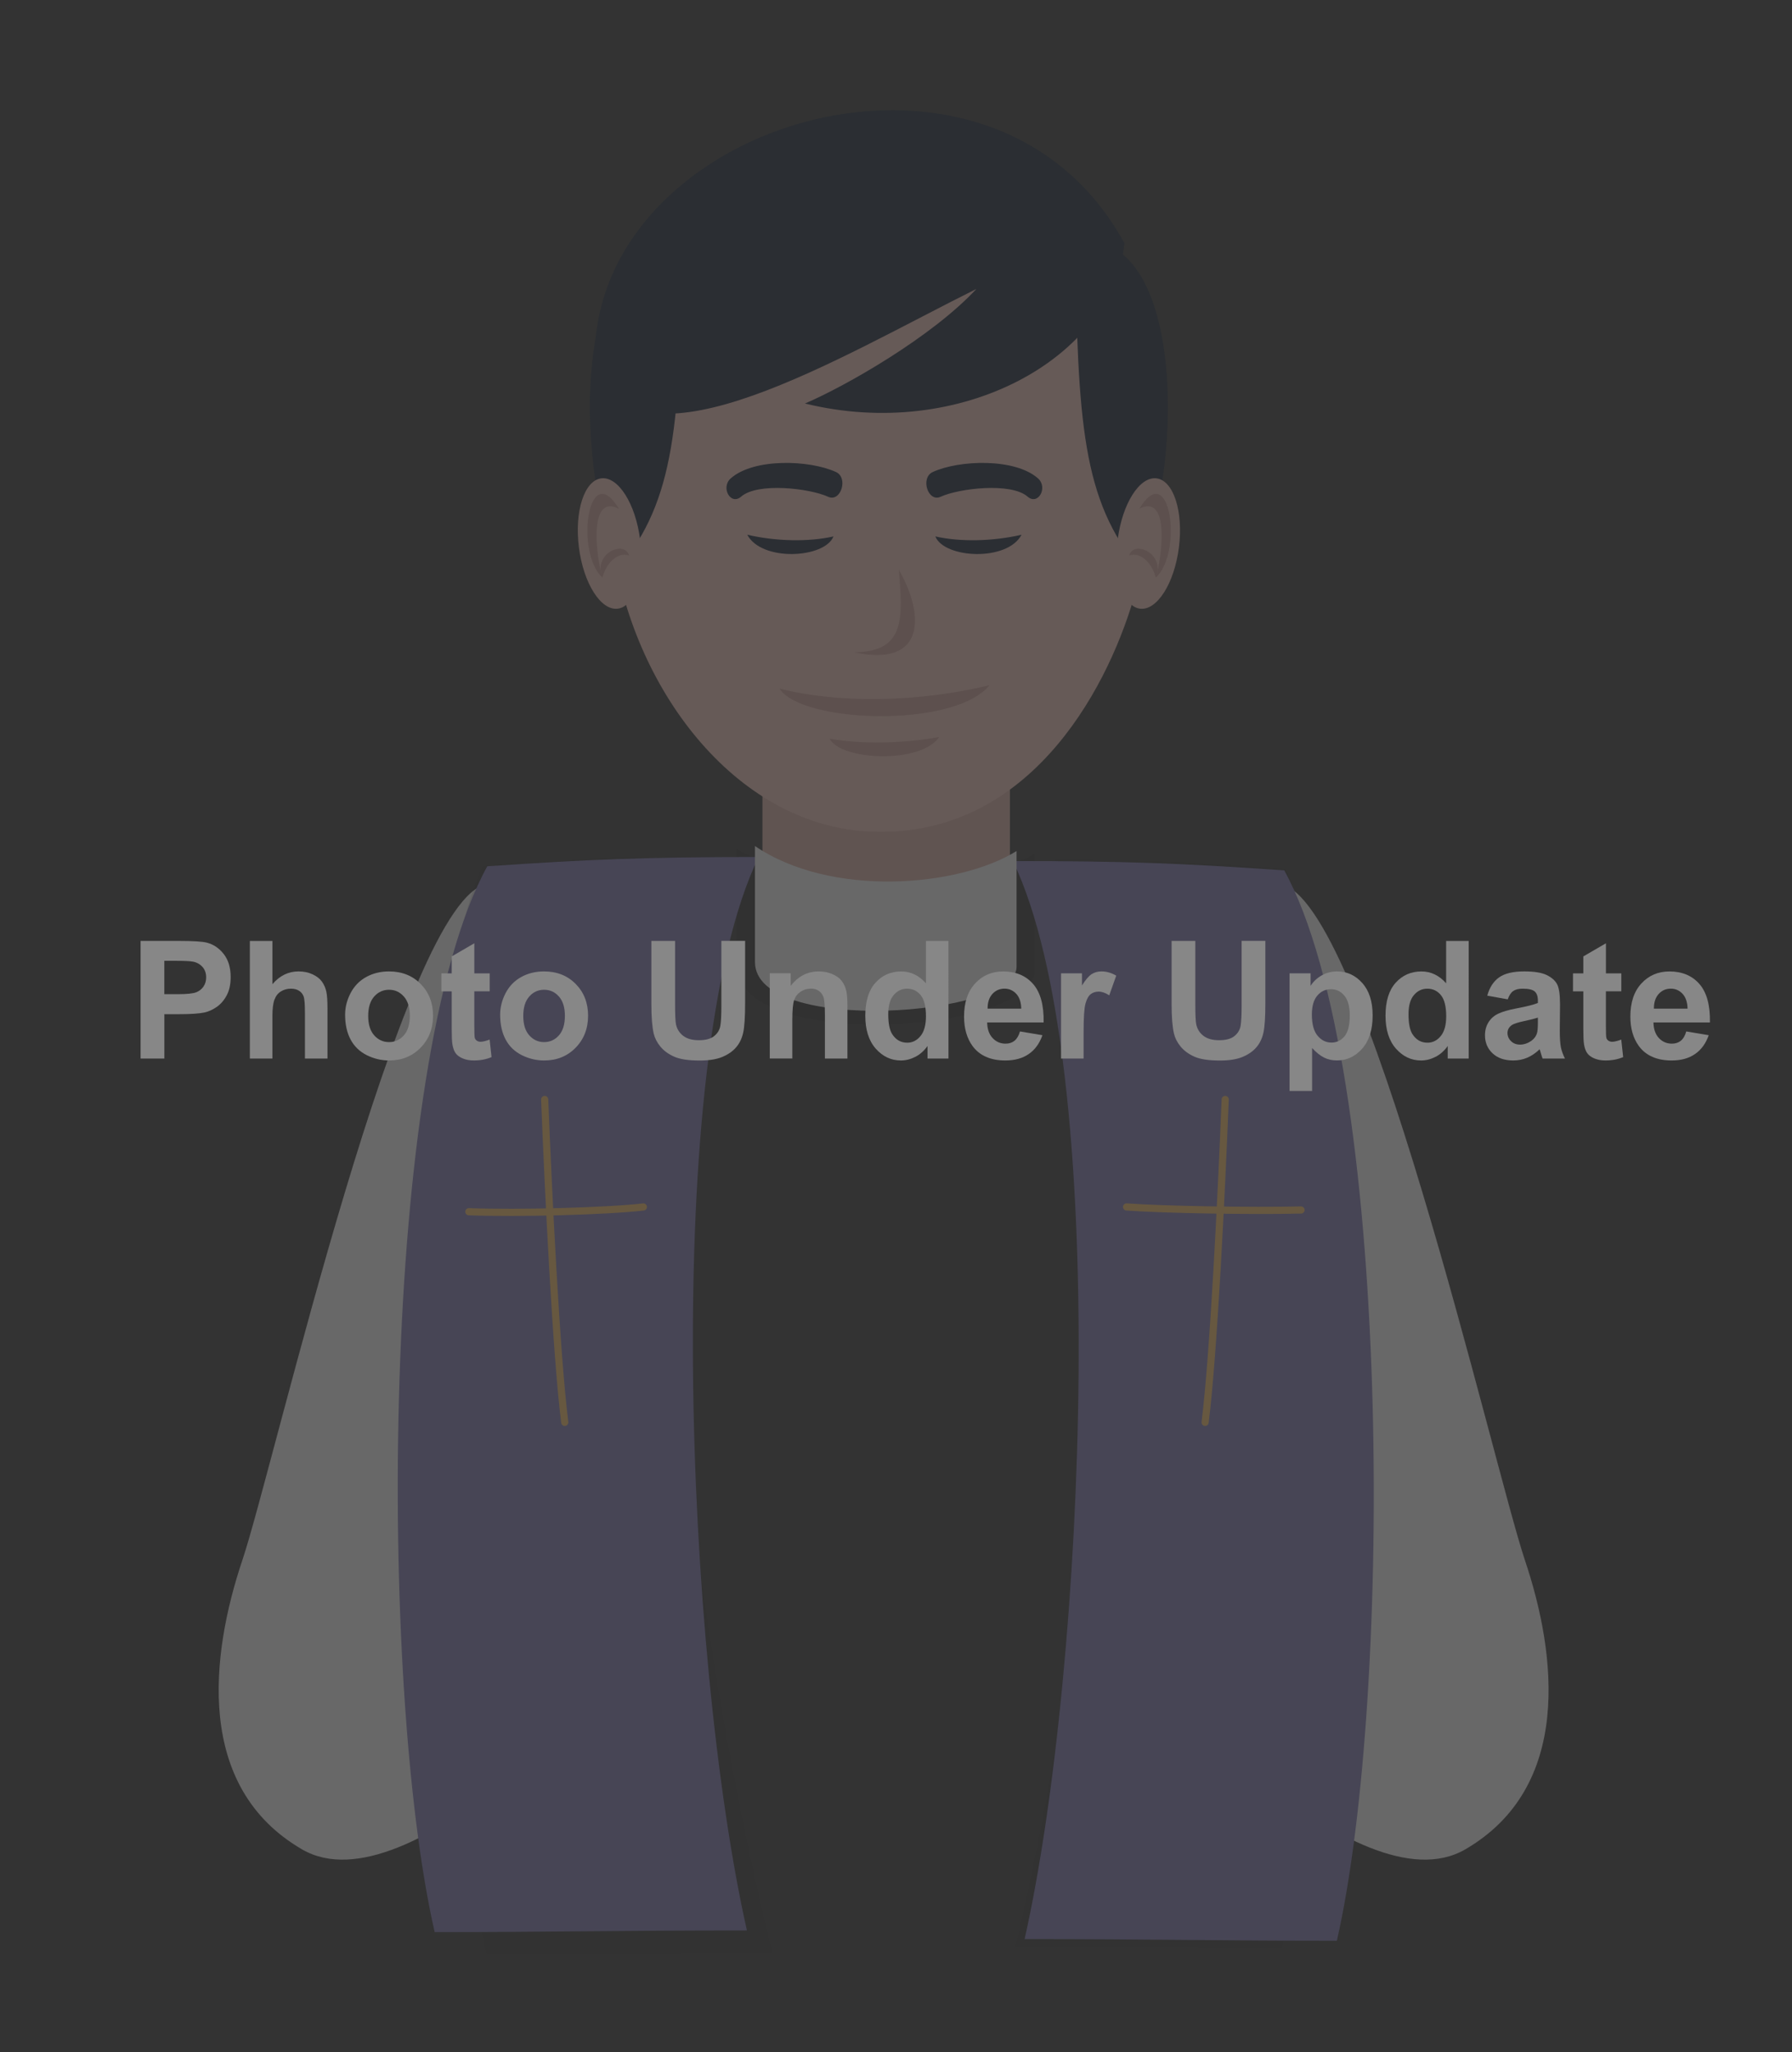 <?xml version="1.0" encoding="utf-8"?>
<!-- Generator: Adobe Illustrator 26.3.1, SVG Export Plug-In . SVG Version: 6.00 Build 0)  -->
<svg version="1.1" id="Layer_1" xmlns="http://www.w3.org/2000/svg" xmlns:xlink="http://www.w3.org/1999/xlink" x="0px" y="0px"
	 width="600px" height="687px" viewBox="0 0 600 687" style="enable-background:new 0 0 600 687;" xml:space="preserve">
<rect x="0" y="0" width="600" height="687" fill="#333333" stroke="none"/>
<style type="text/css">
	.st0{opacity:0.26;}
	.st1{fill-rule:evenodd;clip-rule:evenodd;fill:#FFFFFF;}
	.st2{opacity:0.11;fill-rule:evenodd;clip-rule:evenodd;fill:#020203;}
	.st3{opacity:0.15;fill-rule:evenodd;clip-rule:evenodd;fill:#020203;}
	.st4{fill-rule:evenodd;clip-rule:evenodd;fill:#7E78B7;}
	.st5{fill-rule:evenodd;clip-rule:evenodd;fill:#E0B1A6;}
	.st6{fill-rule:evenodd;clip-rule:evenodd;fill:#F9C9BF;}
	.st7{fill-rule:evenodd;clip-rule:evenodd;fill:#121F32;}
	.st8{fill-rule:evenodd;clip-rule:evenodd;fill:#D4A49A;}
	
		.st9{fill-rule:evenodd;clip-rule:evenodd;fill:none;stroke:#FBC264;stroke-width:2.4;stroke-linecap:round;stroke-linejoin:round;stroke-miterlimit:22.926;}
	.st10{fill:#878787;}
</style>
<g class="st0">
	<path class="st1" d="M163.15,295.93c-28.16,4.2-71.4,194.76-82.03,226.4c-10.62,31.63-15.91,75.91,20.04,96.74
		c35.94,20.83,107.66-60.25,107.66-60.25S201.75,344.57,163.15,295.93z"/>
	<path class="st1" d="M428.58,295.93c28.16,4.2,71.4,194.76,82.02,226.4c10.62,31.63,15.91,75.91-20.03,96.74
		c-35.94,20.83-107.67-60.25-107.67-60.25S389.98,344.57,428.58,295.93z"/>
	<path class="st2" d="M430.55,290.99c-28.83-2.35-45.32-3.13-77.35-3.13c36.95,80.72,8.52,271.6-13.14,363.64
		c36.32,0,57.12,0.57,89.14,0.57C449.1,568.72,458.28,357.26,430.55,290.99z"/>
	<path class="st2" d="M161.57,289.92c30.92-2.37,48.6-3.16,82.94-3.16c-39.63,81.45-9.14,274.08,14.09,366.96
		c-38.95,0-61.25,0.58-95.6,0.58C141.68,570.18,131.84,356.8,161.57,289.92z"/>
	<path class="st3" d="M246.65,284.13v38.82c0,29.63,99.85,23.08,99.85,1.67V285.8C324.22,297.96,275.57,301.41,246.65,284.13z"/>
	<path class="st4" d="M430,291.34c-35.58-2.44-53.3-3.11-90.85-3.11c32.88,68.32,24.42,269.52,3.91,360.85
		c42.59,0,67,0.57,104.55,0.57C466.51,566.94,466.03,357.11,430,291.34z"/>
	<path class="st4" d="M163.15,289.97c33.93-2.32,53.3-3.1,90.85-3.1c-32.88,68.04-24.42,268.39-3.91,359.33
		c-42.59,0-67,0.56-104.55,0.56C126.64,564.41,127.12,355.46,163.15,289.97z"/>
	<path class="st5" d="M296.71,162.92L296.71,162.92c-22.79,0-41.43,17.21-41.43,38.25v106.86c0,32.26,82.87,23.89,82.87,2.19V201.17
		C338.15,180.13,319.5,162.92,296.71,162.92z"/>
	<path class="st6" d="M306.83,58.17c84.39,1.64,92.33,75.44,72.76,142.07c-9.41,32.03-36.28,81.04-89.08,78.08
		c-44.54-2.5-78.98-48.03-85.54-97.14C196.52,117.82,232.39,58.34,306.83,58.17z"/>
	<path class="st7" d="M359.95,81.39c0.91,60.66,2.49,85.74,21.44,108.84C397.51,152.14,395.38,74.58,359.95,81.39z"/>
	<path class="st7" d="M376.49,81.45c-4.4,38.62-54.94,66.41-106.97,53.62c13.71-5.86,42.49-22.29,57.4-38.35
		c-45.43,22.58-111.44,63.19-127.61,27.94C193.72,42.18,331.34-1.56,376.49,81.45z"/>
	<path class="st8" d="M285.88,218.34c17.7-0.06,16.24-12.04,15.08-27.58C309.2,204.85,310.7,223.67,285.88,218.34z"/>
	<path class="st8" d="M331.29,229.37c-24.04,5.8-50.74,6.15-70.33,1.09C268.29,242.14,319.64,243.86,331.29,229.37z"/>
	<path class="st7" d="M312.31,158c-4.24,1.94-1.62,10.23,2.62,8.29c6.18-2.84,23.6-4.89,29.14-0.04c3.5,3.06,6.94-3.09,3.44-6.15
		C339.72,153.28,321.16,153.94,312.31,158z"/>
	<path class="st8" d="M314.49,246.69c-12.3,2.26-26.25,2.45-36.74,0.57C281.52,254.63,308.39,255.78,314.49,246.69z"/>
	<path class="st6" d="M387.22,160.12c-5.66-0.7-11.48,8.49-13,20.54c-1.52,12.05,1.84,22.39,7.5,23.09
		c5.66,0.7,11.49-8.49,13.01-20.54C396.25,171.16,392.89,160.82,387.22,160.12z"/>
	<path class="st7" d="M228.59,81.39c-0.91,60.66-2.49,85.74-21.44,108.84C191.03,152.14,193.17,74.58,228.59,81.39z"/>
	<path class="st6" d="M201.32,160.12c5.66-0.7,11.49,8.49,13.01,20.54c1.52,12.05-1.84,22.39-7.5,23.09
		c-5.66,0.7-11.48-8.49-13-20.54C192.3,171.16,195.65,160.82,201.32,160.12z"/>
	<path class="st7" d="M342.04,178.99c-9.66,2.26-20.63,2.45-28.87,0.57C316.13,186.94,337.24,188.09,342.04,178.99z"/>
	<path class="st7" d="M250.2,178.99c9.66,2.26,20.63,2.45,28.87,0.57C276.11,186.94,255,188.09,250.2,178.99z"/>
	<path class="st1" d="M252.78,283.2v38.82c0,24.63,87.59,18.24,87.59,1.67v-38.82C320.82,297.03,278.15,300.47,252.78,283.2z"/>
	<path class="st9" d="M182.37,368.03c1.23,31.37,3.89,85.6,6.72,108.09"/>
	<path class="st9" d="M156.99,405.61c16.58,0.62,46.03-0.17,58.42-1.59"/>
	<g>
		<path class="st9" d="M410.22,368.03c-1.23,31.37-3.89,85.6-6.72,108.09"/>
		<path class="st9" d="M435.61,405.03c-16.58,0.39-46.03-0.11-58.42-1.02"/>
	</g>
	<path class="st8" d="M381.44,170.33c9.7-5.04,8.14,13.71,5.54,23.02C396.18,185.11,391.86,153.11,381.44,170.33z"/>
	<path class="st8" d="M378.07,185.95c3.84-1.43,7.8,2.82,8.9,7.4C390.33,185.22,379.47,180.65,378.07,185.95z"/>
	<path class="st8" d="M207.25,170.33c-9.7-5.04-8.14,13.71-5.54,23.02C192.51,185.11,196.82,153.11,207.25,170.33z"/>
	<path class="st8" d="M210.62,185.95c-3.83-1.43-7.8,2.82-8.9,7.4C198.36,185.22,209.21,180.65,210.62,185.95z"/>
	<path class="st7" d="M279.9,158c4.24,1.94,1.62,10.23-2.62,8.29c-6.18-2.84-23.6-4.89-29.14-0.04c-3.5,3.06-6.94-3.09-3.44-6.15
		C252.49,153.28,271.05,153.94,279.9,158z"/>
</g>
<g>
	<path class="st10" d="M47.07,354.33v-39.37h12.76c4.83,0,7.98,0.2,9.45,0.59c2.26,0.59,4.14,1.88,5.67,3.85
		c1.52,1.98,2.28,4.53,2.28,7.67c0,2.42-0.44,4.45-1.32,6.1c-0.88,1.65-1.99,2.94-3.34,3.88c-1.35,0.94-2.73,1.56-4.12,1.87
		c-1.9,0.38-4.65,0.56-8.24,0.56h-5.18v14.85H47.07z M55.02,321.62v11.17h4.35c3.13,0,5.23-0.21,6.28-0.62
		c1.06-0.41,1.88-1.06,2.48-1.93c0.6-0.88,0.9-1.9,0.9-3.06c0-1.43-0.42-2.61-1.26-3.54c-0.84-0.93-1.91-1.51-3.2-1.75
		c-0.95-0.18-2.86-0.27-5.72-0.27H55.02z"/>
	<path class="st10" d="M91.22,314.96v14.48c2.43-2.85,5.34-4.27,8.73-4.27c1.74,0,3.3,0.32,4.7,0.97s2.45,1.47,3.16,2.47
		c0.71,1,1.19,2.11,1.45,3.33c0.26,1.22,0.39,3.11,0.39,5.67v16.73h-7.55v-15.07c0-2.99-0.14-4.89-0.43-5.69
		c-0.29-0.81-0.79-1.45-1.52-1.92c-0.72-0.47-1.63-0.71-2.73-0.71c-1.25,0-2.37,0.3-3.36,0.91c-0.98,0.61-1.71,1.53-2.16,2.75
		c-0.46,1.23-0.69,3.04-0.69,5.44v14.29h-7.55v-39.37H91.22z"/>
	<path class="st10" d="M115.55,339.67c0-2.51,0.62-4.93,1.85-7.28c1.24-2.35,2.99-4.14,5.25-5.37c2.26-1.24,4.79-1.85,7.59-1.85
		c4.31,0,7.85,1.4,10.61,4.2c2.76,2.8,4.14,6.34,4.14,10.62c0,4.31-1.39,7.89-4.18,10.73c-2.78,2.84-6.29,4.26-10.51,4.26
		c-2.61,0-5.11-0.59-7.48-1.77c-2.37-1.18-4.18-2.91-5.41-5.2S115.55,342.95,115.55,339.67z M123.28,340.07c0,2.83,0.67,5,2.01,6.5
		s3,2.26,4.97,2.26c1.97,0,3.62-0.75,4.96-2.26c1.33-1.5,2-3.69,2-6.55c0-2.79-0.67-4.94-2-6.45c-1.33-1.5-2.99-2.26-4.96-2.26
		c-1.97,0-3.63,0.75-4.97,2.26S123.28,337.25,123.28,340.07z"/>
	<path class="st10" d="M163.97,325.81v6.02h-5.16v11.49c0,2.33,0.05,3.68,0.15,4.07c0.1,0.38,0.32,0.7,0.67,0.95
		c0.35,0.25,0.77,0.38,1.28,0.38c0.7,0,1.71-0.24,3.03-0.73l0.64,5.86c-1.75,0.75-3.74,1.13-5.96,1.13c-1.36,0-2.59-0.23-3.68-0.68
		c-1.09-0.46-1.89-1.05-2.4-1.77c-0.51-0.72-0.86-1.71-1.06-2.94c-0.16-0.88-0.24-2.65-0.24-5.32v-12.43h-3.46v-6.02h3.46v-5.67
		l7.57-4.4v10.07H163.97z"/>
	<path class="st10" d="M167.46,339.67c0-2.51,0.62-4.93,1.85-7.28c1.24-2.35,2.99-4.14,5.25-5.37c2.26-1.24,4.79-1.85,7.59-1.85
		c4.31,0,7.85,1.4,10.61,4.2c2.76,2.8,4.14,6.34,4.14,10.62c0,4.31-1.39,7.89-4.18,10.73c-2.78,2.84-6.29,4.26-10.51,4.26
		c-2.61,0-5.11-0.59-7.48-1.77c-2.37-1.18-4.18-2.91-5.41-5.2S167.46,342.95,167.46,339.67z M175.2,340.07c0,2.83,0.67,5,2.01,6.5
		s3,2.26,4.97,2.26c1.97,0,3.62-0.75,4.96-2.26c1.33-1.5,2-3.69,2-6.55c0-2.79-0.67-4.94-2-6.45c-1.33-1.5-2.99-2.26-4.96-2.26
		c-1.97,0-3.63,0.75-4.97,2.26S175.2,337.25,175.2,340.07z"/>
	<path class="st10" d="M218.08,314.96h7.95v21.32c0,3.38,0.1,5.58,0.3,6.58c0.34,1.61,1.15,2.9,2.43,3.88
		c1.28,0.98,3.03,1.46,5.25,1.46c2.26,0,3.96-0.46,5.1-1.38c1.15-0.92,1.83-2.05,2.07-3.4c0.23-1.34,0.35-3.57,0.35-6.69v-21.78
		h7.95v20.68c0,4.73-0.21,8.07-0.64,10.02s-1.22,3.6-2.38,4.94c-1.15,1.34-2.7,2.41-4.63,3.21s-4.46,1.2-7.57,1.2
		c-3.76,0-6.61-0.43-8.55-1.3c-1.94-0.87-3.48-2-4.61-3.38c-1.13-1.39-1.87-2.84-2.23-4.37c-0.52-2.26-0.78-5.59-0.78-9.99V314.96z"
		/>
	<path class="st10" d="M283.75,354.33h-7.55v-14.56c0-3.08-0.16-5.07-0.48-5.98c-0.32-0.9-0.85-1.61-1.57-2.11
		c-0.72-0.5-1.6-0.75-2.62-0.75c-1.31,0-2.48,0.36-3.52,1.07c-1.04,0.72-1.75,1.67-2.14,2.85c-0.38,1.18-0.58,3.37-0.58,6.55v12.92
		h-7.55v-28.52h7.01V330c2.49-3.22,5.62-4.83,9.4-4.83c1.66,0,3.19,0.3,4.56,0.9c1.38,0.6,2.42,1.37,3.13,2.3
		c0.71,0.93,1.2,1.99,1.48,3.17s0.42,2.87,0.42,5.08V354.33z"/>
	<path class="st10" d="M317.56,354.33h-7.01v-4.19c-1.16,1.63-2.54,2.84-4.12,3.64c-1.58,0.8-3.18,1.2-4.79,1.2
		c-3.28,0-6.08-1.32-8.42-3.96c-2.34-2.64-3.5-6.32-3.5-11.05c0-4.83,1.14-8.51,3.41-11.02c2.27-2.52,5.15-3.77,8.62-3.77
		c3.19,0,5.94,1.33,8.27,3.97v-14.18h7.55V354.33z M297.41,339.46c0,3.04,0.42,5.25,1.26,6.61c1.22,1.97,2.92,2.96,5.1,2.96
		c1.74,0,3.21-0.74,4.43-2.22c1.22-1.48,1.83-3.68,1.83-6.62c0-3.28-0.59-5.64-1.77-7.08c-1.18-1.44-2.69-2.16-4.54-2.16
		c-1.79,0-3.29,0.71-4.5,2.14C298.02,334.5,297.41,336.63,297.41,339.46z"/>
	<path class="st10" d="M341.51,345.26l7.52,1.26c-0.97,2.76-2.49,4.86-4.58,6.3c-2.09,1.44-4.7,2.16-7.83,2.16
		c-4.96,0-8.63-1.62-11.01-4.86c-1.88-2.6-2.82-5.87-2.82-9.83c0-4.73,1.23-8.43,3.71-11.1c2.47-2.68,5.6-4.01,9.37-4.01
		c4.24,0,7.59,1.4,10.04,4.2c2.45,2.8,3.63,7.09,3.52,12.88h-18.91c0.05,2.24,0.66,3.98,1.83,5.22c1.16,1.24,2.61,1.87,4.35,1.87
		c1.18,0,2.18-0.32,2.98-0.97S341.1,346.69,341.51,345.26z M341.94,337.63c-0.05-2.18-0.62-3.84-1.69-4.98
		c-1.07-1.14-2.38-1.71-3.92-1.71c-1.65,0-3.01,0.6-4.08,1.8c-1.07,1.2-1.6,2.83-1.58,4.89H341.94z"/>
	<path class="st10" d="M362.81,354.33h-7.55v-28.52h7.01v4.06c1.2-1.92,2.28-3.18,3.24-3.79c0.96-0.61,2.04-0.91,3.26-0.91
		c1.72,0,3.38,0.47,4.97,1.42l-2.34,6.58c-1.27-0.82-2.45-1.24-3.54-1.24c-1.06,0-1.95,0.29-2.69,0.87
		c-0.73,0.58-1.31,1.63-1.73,3.16c-0.42,1.52-0.63,4.71-0.63,9.56V354.33z"/>
	<path class="st10" d="M392.27,314.96h7.95v21.32c0,3.38,0.1,5.58,0.3,6.58c0.34,1.61,1.15,2.9,2.43,3.88
		c1.28,0.98,3.03,1.46,5.25,1.46c2.26,0,3.96-0.46,5.1-1.38s1.83-2.05,2.07-3.4c0.23-1.34,0.35-3.57,0.35-6.69v-21.78h7.95v20.68
		c0,4.73-0.21,8.07-0.64,10.02s-1.22,3.6-2.38,4.94c-1.15,1.34-2.7,2.41-4.63,3.21s-4.46,1.2-7.57,1.2c-3.76,0-6.61-0.43-8.55-1.3
		c-1.94-0.87-3.48-2-4.61-3.38c-1.13-1.39-1.87-2.84-2.23-4.37c-0.52-2.26-0.78-5.59-0.78-9.99V314.96z"/>
	<path class="st10" d="M431.77,325.81h7.04V330c0.91-1.43,2.15-2.6,3.71-3.49c1.56-0.9,3.29-1.34,5.18-1.34
		c3.31,0,6.12,1.3,8.43,3.89c2.31,2.6,3.46,6.21,3.46,10.85c0,4.76-1.16,8.46-3.49,11.1c-2.33,2.64-5.15,3.96-8.46,3.96
		c-1.58,0-3-0.31-4.28-0.94c-1.28-0.63-2.63-1.7-4.04-3.22v14.37h-7.55V325.81z M439.24,339.59c0,3.21,0.63,5.57,1.91,7.1
		c1.27,1.53,2.82,2.3,4.65,2.3c1.75,0,3.21-0.7,4.38-2.11c1.16-1.41,1.75-3.71,1.75-6.92c0-2.99-0.6-5.21-1.8-6.66
		s-2.69-2.18-4.46-2.18c-1.84,0-3.38,0.71-4.59,2.13C439.85,334.69,439.24,336.8,439.24,339.59z"/>
	<path class="st10" d="M491.74,354.33h-7.01v-4.19c-1.16,1.63-2.54,2.84-4.12,3.64c-1.58,0.8-3.18,1.2-4.79,1.2
		c-3.28,0-6.08-1.32-8.42-3.96c-2.34-2.64-3.5-6.32-3.5-11.05c0-4.83,1.14-8.51,3.41-11.02c2.27-2.52,5.15-3.77,8.62-3.77
		c3.19,0,5.94,1.33,8.27,3.97v-14.18h7.55V354.33z M471.6,339.46c0,3.04,0.42,5.25,1.26,6.61c1.22,1.97,2.92,2.96,5.1,2.96
		c1.74,0,3.21-0.74,4.43-2.22c1.22-1.48,1.83-3.68,1.83-6.62c0-3.28-0.59-5.64-1.77-7.08c-1.18-1.44-2.69-2.16-4.54-2.16
		c-1.79,0-3.29,0.71-4.5,2.14C472.2,334.5,471.6,336.63,471.6,339.46z"/>
	<path class="st10" d="M504.82,334.52l-6.85-1.24c0.77-2.76,2.09-4.8,3.97-6.12c1.88-1.32,4.67-1.99,8.38-1.99
		c3.37,0,5.87,0.4,7.52,1.2c1.65,0.8,2.81,1.81,3.48,3.03c0.67,1.23,1.01,3.48,1.01,6.75l-0.08,8.81c0,2.51,0.12,4.35,0.36,5.55
		c0.24,1.19,0.69,2.47,1.36,3.83h-7.47c-0.2-0.5-0.44-1.24-0.72-2.23c-0.13-0.45-0.21-0.74-0.27-0.89
		c-1.29,1.25-2.67,2.19-4.13,2.82c-1.47,0.63-3.04,0.94-4.7,0.94c-2.94,0-5.25-0.8-6.94-2.39c-1.69-1.59-2.54-3.61-2.54-6.04
		c0-1.61,0.38-3.05,1.15-4.31c0.77-1.26,1.85-2.23,3.24-2.9c1.39-0.67,3.39-1.26,6-1.76c3.53-0.66,5.97-1.28,7.33-1.85v-0.75
		c0-1.45-0.36-2.48-1.07-3.1c-0.72-0.62-2.07-0.93-4.06-0.93c-1.34,0-2.39,0.26-3.14,0.79
		C505.89,332.26,505.29,333.19,504.82,334.52z M514.92,340.64c-0.97,0.32-2.5,0.71-4.59,1.15c-2.09,0.45-3.46,0.89-4.11,1.32
		c-0.99,0.7-1.48,1.58-1.48,2.66c0,1.06,0.39,1.97,1.18,2.74c0.79,0.77,1.79,1.16,3.01,1.16c1.36,0,2.66-0.45,3.89-1.34
		c0.91-0.68,1.51-1.51,1.8-2.5c0.2-0.64,0.3-1.87,0.3-3.68V340.64z"/>
	<path class="st10" d="M542.85,325.81v6.02h-5.16v11.49c0,2.33,0.05,3.68,0.15,4.07s0.32,0.7,0.67,0.95
		c0.35,0.25,0.77,0.38,1.28,0.38c0.7,0,1.71-0.24,3.04-0.73l0.64,5.86c-1.75,0.75-3.74,1.13-5.96,1.13c-1.36,0-2.59-0.23-3.68-0.68
		c-1.09-0.46-1.89-1.05-2.4-1.77c-0.51-0.72-0.86-1.71-1.06-2.94c-0.16-0.88-0.24-2.65-0.24-5.32v-12.43h-3.46v-6.02h3.46v-5.67
		l7.57-4.4v10.07H542.85z"/>
	<path class="st10" d="M564.6,345.26l7.52,1.26c-0.97,2.76-2.49,4.86-4.58,6.3c-2.09,1.44-4.7,2.16-7.83,2.16
		c-4.96,0-8.63-1.62-11.01-4.86c-1.88-2.6-2.82-5.87-2.82-9.83c0-4.73,1.23-8.43,3.71-11.1c2.47-2.68,5.6-4.01,9.37-4.01
		c4.24,0,7.59,1.4,10.04,4.2c2.45,2.8,3.63,7.09,3.52,12.88h-18.91c0.05,2.24,0.66,3.98,1.83,5.22c1.16,1.24,2.61,1.87,4.35,1.87
		c1.18,0,2.18-0.32,2.98-0.97S564.19,346.69,564.6,345.26z M565.03,337.63c-0.05-2.18-0.62-3.84-1.69-4.98
		c-1.07-1.14-2.38-1.71-3.92-1.71c-1.65,0-3.01,0.6-4.08,1.8c-1.07,1.2-1.6,2.83-1.58,4.89H565.03z"/>
</g>
<g>
</g>
<g>
</g>
<g>
</g>
<g>
</g>
<g>
</g>
<g>
</g>
</svg>
